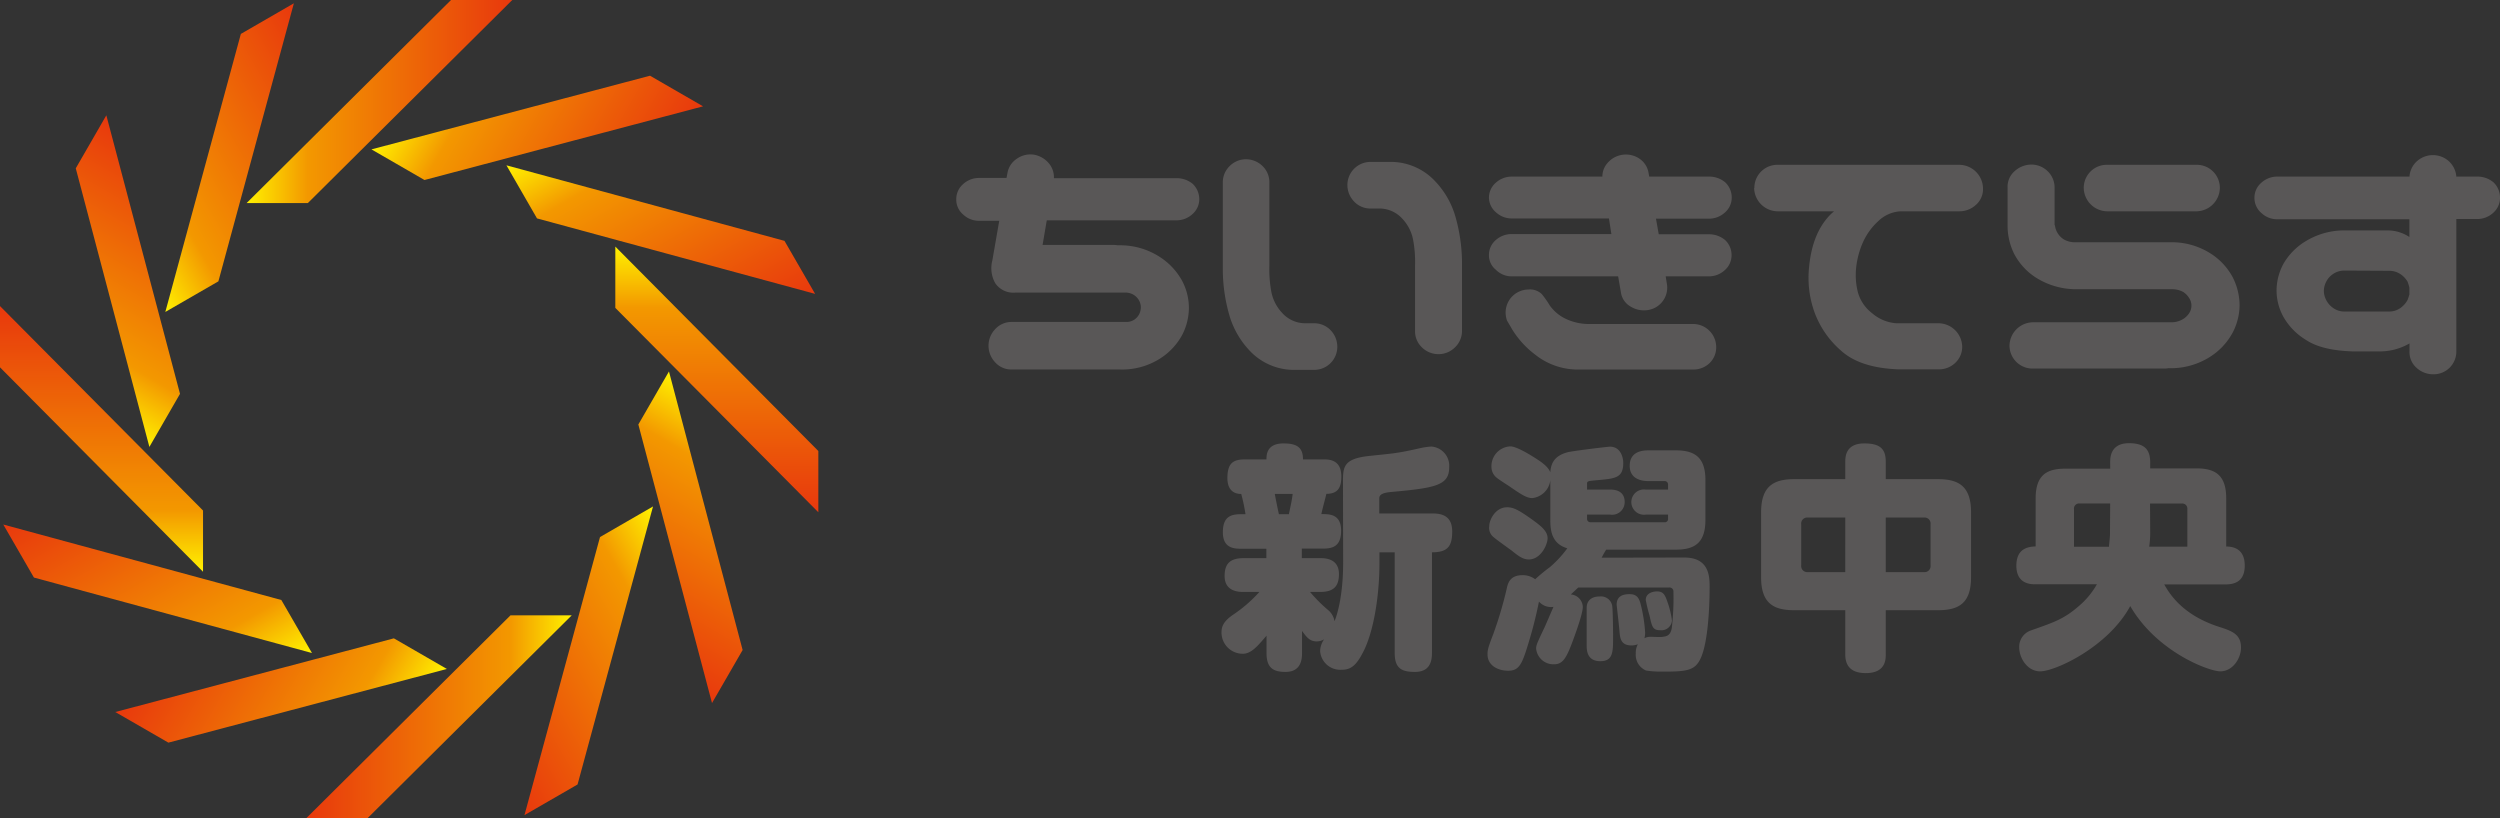 <svg id="Livello_9" data-name="Livello 9" xmlns="http://www.w3.org/2000/svg" xmlns:xlink="http://www.w3.org/1999/xlink" viewBox="0 0 440.83 144.31"><rect x="0" y="0" width="440.83" height="144.31" fill="#333333" stroke="none"/><defs><linearGradient id="linear-gradient" x1="43.48" y1="17.9" x2="90.33" y2="17.9" gradientUnits="userSpaceOnUse"><stop offset="0" stop-color="#fff100"/><stop offset=".23" stop-color="#f39800"/><stop offset="1" stop-color="#e8380d"/></linearGradient><linearGradient id="linear-gradient-2" x1="-1021" y1="-2597.66" x2="-974.15" y2="-2597.66" gradientTransform="rotate(-30 4420.48 -3221.956)" xlink:href="#linear-gradient"/><linearGradient id="linear-gradient-3" x1="-634.95" y1="-5395.51" x2="-588.1" y2="-5395.51" gradientTransform="rotate(-60 4421.03 -3221.967)" xlink:href="#linear-gradient"/><linearGradient id="linear-gradient-4" x1="1097.9" y1="-7625.3" x2="1144.75" y2="-7625.3" gradientTransform="rotate(-90 4420.96 -3222.24)" xlink:href="#linear-gradient"/><linearGradient id="linear-gradient-5" x1="3713.93" y1="-8689.73" x2="3760.78" y2="-8689.73" gradientTransform="rotate(-120 4420.916 -3222.084)" xlink:href="#linear-gradient"/><linearGradient id="linear-gradient-6" x1="6511.58" y1="-8304.12" x2="6558.43" y2="-8304.12" gradientTransform="rotate(-150 4421.085 -3222.165)" xlink:href="#linear-gradient"/><linearGradient id="linear-gradient-7" x1="8741.1" y1="-6570.88" x2="8787.95" y2="-6570.88" gradientTransform="rotate(180 4420.96 -3222.24)" xlink:href="#linear-gradient"/><linearGradient id="linear-gradient-8" x1="9806.01" y1="-3954.81" x2="9852.85" y2="-3954.81" gradientTransform="rotate(150 4421.031 -3222.113)" xlink:href="#linear-gradient"/><linearGradient id="linear-gradient-9" x1="9420.19" y1="-1157.58" x2="9467.03" y2="-1157.58" gradientTransform="rotate(120 4421.113 -3222.283)" xlink:href="#linear-gradient"/><linearGradient id="linear-gradient-10" x1="7686.68" y1="1072.32" x2="7733.53" y2="1072.32" gradientTransform="rotate(90 4420.96 -3222.24)" xlink:href="#linear-gradient"/><linearGradient id="linear-gradient-11" x1="5071.08" y1="2137.27" x2="5117.92" y2="2137.27" gradientTransform="rotate(60 4421.226 -3222.172)" xlink:href="#linear-gradient"/><linearGradient id="linear-gradient-12" x1="2273.66" y1="1751.02" x2="2320.5" y2="1751.02" gradientTransform="rotate(30 4421.215 -3222.72)" xlink:href="#linear-gradient"/><style>.cls-1{fill:#595757}</style></defs><path class="cls-1" d="M236.81 84.91c0-2.56.12-4 4.45-4.49.75-.09 4.16-.42 4.87-.55 1.47-.21 2.94-.54 4.45-.88a11.88 11.88 0 011.81-.25 3.4 3.4 0 013.15 3.65c0 3.2-2.39 3.66-10.33 4.37-1.68.17-2 .59-2 1.14v2.64h9.41c1.81 0 3.45.55 3.45 3.19s-.84 3.66-3.57 3.66v17.77c0 1.72-.55 3.32-3 3.32-2.31 0-3.57-.59-3.57-3.32V97.39h-2.69v1.85c0 6.09-1.09 12.35-2.9 15.79-1.26 2.44-2.22 3.07-3.78 3.07a3.56 3.56 0 01-3.78-3.32 3.72 3.72 0 01.72-2.06 2.54 2.54 0 01-1.35.38c-1.26 0-1.85-.88-2.56-1.85v3.91c0 1.17-.21 3.32-2.9 3.32-2.14 0-3.36-.67-3.36-3.32v-3.07c-1.64 1.93-2.73 3.19-4.2 3.19a3.75 3.75 0 01-3.74-3.78c0-1 .34-1.89 1.89-3a24.82 24.82 0 004.79-4.12h-2.77c-.76 0-3.36 0-3.36-2.81 0-2.1.88-3.15 3.36-3.15h4v-1.66H219c-1.27 0-3.37 0-3.37-2.9s1.56-3.19 3.28-3.19h.71a31.74 31.74 0 00-.75-3.57c-1.93 0-2.44-1.43-2.44-2.77 0-2.65 1-3.32 3.07-3.32h3.82c0-.76 0-2.82 3-2.82 2.39 0 3.44.72 3.44 2.82h3.66c.88 0 3.1 0 3.1 3 0 1.89-.54 3.07-2.64 3.07-.13.59-.8 3.06-.88 3.57 1.47 0 3.48 0 3.48 2.94s-1.72 3.15-3.32 3.15h-3.61v1.68h3.24c.75 0 3.31 0 3.31 2.81 0 2.1-.88 3.15-3.31 3.15H231a26.54 26.54 0 003.15 3.16 3.25 3.25 0 011.17 2c.59-1.43 1.52-4.87 1.52-10.33zm-9.54 5.76c.42-2 .5-2.31.67-3.57h-3.15c.09.59.63 3.19.72 3.57zM297 98.31c4.46 0 4.46 3.45 4.46 5.25 0 3.24-.25 9.62-1.56 12.48-1 2.23-2.48 2.39-6.8 2.39a16.9 16.9 0 01-2.86-.2 3 3 0 01-1.8-3 3.15 3.15 0 01.37-1.63 3 3 0 01-1.13.21c-1.85 0-2-1.26-2.1-2.31 0-.38-.51-4.75-.51-4.88 0-1.43 1-1.85 2.23-1.85 1 0 1.64.3 2 1.77a26.77 26.77 0 01.79 5 4.27 4.27 0 01-.12 1 2.32 2.32 0 011.22-.25c.33 0 1.76.09 2 0 .76-.08 1.39-.29 1.6-1.55a45 45 0 00.29-6.39.69.69 0 00-.79-.75h-16l-1.3 1.22a2.29 2.29 0 012.11 2.18c0 1.22-1.3 4.75-1.81 6.13-1 2.65-1.64 4-3.19 4a3.05 3.05 0 01-3.23-2.77c0-.55.12-.88 1.47-3.7.08-.16 1.47-3.4 1.59-3.65a2.82 2.82 0 01-2.56-.93 74.9 74.9 0 01-1.85 7.31c-1.13 3.74-1.64 4.88-3.57 4.88s-3.65-1-3.65-2.86c0-.67 0-1 1-3.57a68.33 68.33 0 002.36-7.94c.21-1 .54-2.48 2.81-2.48a3.65 3.65 0 012.23.72 31.58 31.58 0 012.6-2.14 19.32 19.32 0 003.07-3.32c-2.82-.8-3-3.27-3-5v-7a3.6 3.6 0 01-3.19 3.15c-1 0-2.06-.72-4-2.06-.38-.25-2.1-1.34-2.39-1.64a2.43 2.43 0 01-.8-1.85 3.49 3.49 0 013.32-3.57c1.09 0 3.44 1.43 4.66 2.23.46.29 2.06 1.3 2.39 2.35.13-1.26.42-2.81 3-3.53.92-.25 7.18-1 7.52-1 1.8 0 2.35 1.73 2.35 2.9 0 2.61-1.43 2.73-4.49 3-1.77.16-1.89.16-1.89.67v1h4.07c.5 0 2.56 0 2.56 2.19a2.21 2.21 0 01-2.56 2.22h-4.07v.68a.6.6 0 00.67.67h12.94a.58.58 0 00.67-.67v-.68h-3.91a2.23 2.23 0 110-4.41h3.91v-.83a.6.6 0 00-.67-.67h-2.73c-.59 0-3.36 0-3.36-2.69s2.52-2.73 3.36-2.73h4.74c3.32 0 5.25 1.18 5.25 5.25v7c0 4.12-1.93 5.26-5.25 5.26h-12.25a16.23 16.23 0 00-.8 1.42zm-31.25-8.86c1.13 0 2 .46 4.33 2.1 1.55 1.13 2.81 2.06 2.81 3.36 0 1.09-1.17 3.74-3.32 3.74-1.05 0-1.85-.63-3.06-1.6-.51-.37-2.69-1.93-3.11-2.31a2.06 2.06 0 01-.8-1.93c-.01-1.13 1.08-3.36 3.14-3.36zm18.57 17.69c.08 1.21.12 3.9.12 5.16 0 2.65 0 4.29-2.26 4.29s-2.4-1.81-2.4-2.73v-6.68c0-1.22.8-2 2.27-2a2 2 0 012.26 1.96zm9.79-.76a15.43 15.43 0 01.71 3.07 1.86 1.86 0 01-2.06 1.68c-1.34 0-1.47-.63-1.89-2.57a27.67 27.67 0 01-.67-2.77c0-1.47 1.85-1.51 1.93-1.51 1.13 0 1.46.5 1.97 2.1zM332.52 115.37c0 .88 0 3.32-3.52 3.32-3.07 0-3.62-1.77-3.62-3.32v-7.77h-9c-3.61 0-5.84-1.18-5.84-5.8V90.33c0-4.62 2.23-5.84 5.84-5.84h9v-3.06c0-1 .13-3.24 3.36-3.24 2.82 0 3.78 1 3.78 3.24v3.06h9.21c3.61 0 5.83 1.22 5.83 5.84v11.47c0 4.62-2.22 5.8-5.83 5.8h-9.21zm-7.14-24.11h-6.59a1.06 1.06 0 00-1.18 1.17v7.27a1.07 1.07 0 001.18 1.18h6.59zm7.14 9.62h6.73a1.06 1.06 0 001.17-1.18v-7.27a1.06 1.06 0 00-1.17-1.17h-6.73zM372.09 81.59c0-.84 0-3.44 3.32-3.44 2.94 0 3.74 1.3 3.74 3.44v1h8.14c3.32 0 5.26 1.18 5.26 5.26v8.52c2.94 0 3.27 2.15 3.27 3.36 0 3.07-2.14 3.32-3.44 3.32h-10.76c1 1.77 3.28 5.38 9.54 7.44 2.35.75 4 1.3 4 3.69 0 1.94-1.47 4.2-3.65 4.2-2 0-11.22-3.44-15.88-11.51-3.91 7.23-13.24 11.51-15.88 11.51-2.27 0-3.7-2.35-3.7-4.24a3.05 3.05 0 012.14-3c4.16-1.47 5.76-2 8.4-4.29a14.19 14.19 0 003.16-3.82h-10.8c-.8 0-3.4 0-3.4-3.27 0-2.94 1.89-3.36 3.4-3.41V87.9c0-4.12 1.93-5.26 5.25-5.26h7.9zm0 7.19h-5.38a.9.9 0 00-1 1v6.63h6.18c0-.5.17-1.47.17-2.43zm7.06 5.22a18.23 18.23 0 01-.17 2.39h6.72v-6.6a.9.9 0 00-1-1h-5.58z"/><path fill="url(#linear-gradient)" d="M43.48 35.81h10.8L90.33 0h-10.8L43.48 35.81z"/><path fill="url(#linear-gradient-2)" d="M29.15 55.01l9.36-5.4L51.82.58l-9.35 5.4-13.32 49.03z"/><path fill="url(#linear-gradient-3)" d="M26.34 78.81l5.4-9.36-12.99-49.12-5.39 9.35 12.98 49.13z"/><path fill="url(#linear-gradient-4)" d="M35.8 100.82v-10.8L0 53.97v10.8l35.8 36.05z"/><path fill="url(#linear-gradient-5)" d="M55.01 115.15l-5.4-9.35L.58 92.49l5.4 9.35 49.03 13.31z"/><path fill="url(#linear-gradient-6)" d="M78.8 117.96l-9.35-5.4-49.12 12.99 9.36 5.4 49.11-12.99z"/><path fill="url(#linear-gradient-7)" d="M100.82 108.5h-10.8l-36.05 35.81h10.8l36.05-35.81z"/><path fill="url(#linear-gradient-8)" d="M115.15 89.3l-9.35 5.4-13.32 49.03 9.36-5.4 13.31-49.03z"/><path fill="url(#linear-gradient-9)" d="M117.96 65.5l-5.4 9.35 12.99 49.12 5.4-9.35-12.99-49.12z"/><path fill="url(#linear-gradient-10)" d="M108.5 43.48v10.81l35.8 36.04v-10.8l-35.8-36.05z"/><path fill="url(#linear-gradient-11)" d="M89.3 29.15l5.39 9.36 49.04 13.31-5.4-9.35L89.3 29.15z"/><path fill="url(#linear-gradient-12)" d="M65.5 26.34l9.35 5.4 49.12-12.99-9.35-5.4L65.5 26.34z"/><path class="cls-1" d="M168.62 35.11a3.5 3.5 0 011.19-2.63 4.13 4.13 0 012.9-1.1h4.77l.19-1a3.77 3.77 0 011.62-2.38 4.15 4.15 0 013-.73 4.42 4.42 0 012.7 1.58 3.8 3.8 0 01.85 2.57h21.53a4.42 4.42 0 012.94 1 3.73 3.73 0 011.16 2.69 3.48 3.48 0 01-1.2 2.64 4.13 4.13 0 01-2.9 1.1h-22.79l-.74 4.34h12.48a4.49 4.49 0 01.73.06h.37a12.88 12.88 0 017 2 11.72 11.72 0 014 4.22 10.25 10.25 0 011.22 4.8 10.45 10.45 0 01-1.19 4.8 11.31 11.31 0 01-4 4.22 12.44 12.44 0 01-7.06 1.86h-19a3.77 3.77 0 01-2.87-1.22 4.23 4.23 0 010-5.93 3.88 3.88 0 012.9-1.23h20.12a2.51 2.51 0 001.5-.42 2.65 2.65 0 00.86-1 2.84 2.84 0 00.27-1.2 2.59 2.59 0 00-.27-1.07 2.62 2.62 0 00-.86-1 2.76 2.76 0 00-1.5-.49h-19.47a3.85 3.85 0 01-3.58-1.66 5.4 5.4 0 01-.51-4l1.22-7h-3.49a4 4 0 01-2.87-1.1 3.43 3.43 0 01-1.22-2.72zM219.61 28.08a4.21 4.21 0 012.94 1.13 3.94 3.94 0 011.28 2.85V46.8a21.68 21.68 0 00.34 4.61 7.49 7.49 0 001.92 3.77A5.45 5.45 0 00230 57h1.83a4 4 0 012.85 1.28 4.21 4.21 0 011.13 2.94 4.07 4.07 0 01-4 4h-3.91a10.71 10.71 0 01-7.06-2.9 15.23 15.23 0 01-4-6.51 29.49 29.49 0 01-1.22-8.2V32.06a4 4 0 011.22-2.79 4.11 4.11 0 012.77-1.19zm34.13 34.37a4.17 4.17 0 01-2.94-1.13 3.91 3.91 0 01-1.28-2.84V46.92a21.82 21.82 0 00-.34-4.62 7.43 7.43 0 00-1.93-3.76 5.43 5.43 0 00-3.85-1.77h-1.83a3.92 3.92 0 01-2.85-1.29 4.17 4.17 0 01-1.13-2.93 4.08 4.08 0 014-4h3.91a10.71 10.71 0 017.07 2.91 15.15 15.15 0 014 6.51 30.23 30.23 0 011.23 8.19v12.3a4 4 0 01-1.23 2.78 4.11 4.11 0 01-2.83 1.21zM262.55 34.87a3.47 3.47 0 011.19-2.63 4.17 4.17 0 012.91-1.1h15.9a3.58 3.58 0 01.85-2.33 4.27 4.27 0 015.66-.85 3.77 3.77 0 011.62 2.45l.13.73h10.45a4.42 4.42 0 012.94 1 3.7 3.7 0 011.16 2.69 3.47 3.47 0 01-1.19 2.63 4.17 4.17 0 01-2.91 1.1H292l.49 2.75h8.74a4.42 4.42 0 012.94 1 3.59 3.59 0 011.16 2.69 3.47 3.47 0 01-1.19 2.63 4.12 4.12 0 01-2.91 1.1h-7.52l.24 1.47a4 4 0 01-3.36 4.47 4.46 4.46 0 01-3.12-.65 3.4 3.4 0 01-1.65-2.47l-.49-2.82h-18.68a3.91 3.91 0 01-2.88-1.16 3.25 3.25 0 01-1.22-2.57 3.45 3.45 0 011.19-2.66 4.23 4.23 0 012.91-1.07h17.49l-.43-2.75h-17.06a4.06 4.06 0 01-2.88-1.1 3.43 3.43 0 01-1.22-2.55zm3.18 21.65a4.36 4.36 0 01-.24-1.47 4.06 4.06 0 014-4 3 3 0 012.39.82 18 18 0 011.4 2 7.26 7.26 0 002.63 2.26 9.56 9.56 0 004 1h18.71a4.08 4.08 0 014 4.1 3.83 3.83 0 01-1.14 2.77 4.09 4.09 0 01-2.79 1.16H277.9a12.08 12.08 0 01-7.28-2.69 16.15 16.15 0 01-3.91-4.28zM309.35 33.16a4.06 4.06 0 014.1-4.1h32a4.23 4.23 0 014.22 4.22 3.67 3.67 0 01-1.25 2.84 4.28 4.28 0 01-3 1.14h-10.26a6.11 6.11 0 00-4 1.77 11.18 11.18 0 00-2.69 3.76 14.84 14.84 0 00-1.16 4.31 12.4 12.4 0 00.27 4.34 7 7 0 002.51 3.77 7.32 7.32 0 004.27 1.79h7.46a4.22 4.22 0 014.18 4.17 3.88 3.88 0 01-1.24 2.83 4.15 4.15 0 01-2.94 1.13h-7q-6.8-.24-10.15-3.27a16.43 16.43 0 01-4.74-6.86 18 18 0 01-.93-7.9q.56-6 3.73-9.23a8.15 8.15 0 01.68-.61h-10a4.19 4.19 0 01-4.1-4.1zM354.34 60.92a4.19 4.19 0 014.1-4.09H383a4 4 0 001.92-.55 3.5 3.5 0 001.13-1.1 2.44 2.44 0 00.37-1.29 2.38 2.38 0 00-.37-1.28A3.43 3.43 0 00385 51.5a4 4 0 00-2-.5h-16.85a13.25 13.25 0 01-7.07-2 11 11 0 01-3.94-4.28 11.17 11.17 0 01-1.14-4.96V33a3.62 3.62 0 011.28-2.85 4.41 4.41 0 013-1.13 4.11 4.11 0 012.81 1.19 4 4 0 011.2 2.79v6.72h.06a3.4 3.4 0 001.5 2.45 3.85 3.85 0 001.93.55h16.88a12.7 12.7 0 017.06 1.93 11.23 11.23 0 014 4.28 11.07 11.07 0 011.19 4.92 10.62 10.62 0 01-1.22 4.8 11.55 11.55 0 01-4 4.28 12.88 12.88 0 01-7 2h-.37a4.49 4.49 0 01-.73.06h-23.15a4.06 4.06 0 01-4.1-4.1zm33-31.86a4.06 4.06 0 014.09 4.1 4.19 4.19 0 01-4.09 4.1h-15.81a4.19 4.19 0 01-4.1-4.1 4.06 4.06 0 014.1-4.1zM397.53 34.87a3.44 3.44 0 011.2-2.63 4.13 4.13 0 012.9-1.1h23.24a4 4 0 011.29-2.69 4.21 4.21 0 015.74.06 4.08 4.08 0 011.23 2.63h3.61a4.38 4.38 0 012.93 1 3.7 3.7 0 011.16 2.69 3.5 3.5 0 01-1.19 2.69 4.14 4.14 0 01-2.9 1.1h-3.61V62a4 4 0 01-4 4 4.32 4.32 0 01-3-1.13 3.69 3.69 0 01-1.26-2.87v-1.44a10.4 10.4 0 01-4.95 1.4h-5.14q-5.38-.18-8.13-2a11.31 11.31 0 01-4-4.07 9.68 9.68 0 01-1.22-4.62 10 10 0 011.19-4.71 11.16 11.16 0 014-4.06 13.06 13.06 0 017.07-1.87H421a6.93 6.93 0 013.85 1.16v-3.13h-23.22a4 4 0 01-2.87-1.1 3.47 3.47 0 01-1.23-2.69zm15.9 12.84a3.54 3.54 0 00-2 .58 3.59 3.59 0 00-1.26 1.41 3.65 3.65 0 00-.4 1.62 3.54 3.54 0 00.4 1.56 3.81 3.81 0 001.26 1.44 3.35 3.35 0 002 .61h7.83a3.36 3.36 0 002-.61 4.09 4.09 0 001.29-1.47c.12-.32.22-.63.3-.92v-1.22a9.49 9.49 0 00-.3-1 4 4 0 00-1.29-1.38 3.55 3.55 0 00-2-.58z"/></svg>
